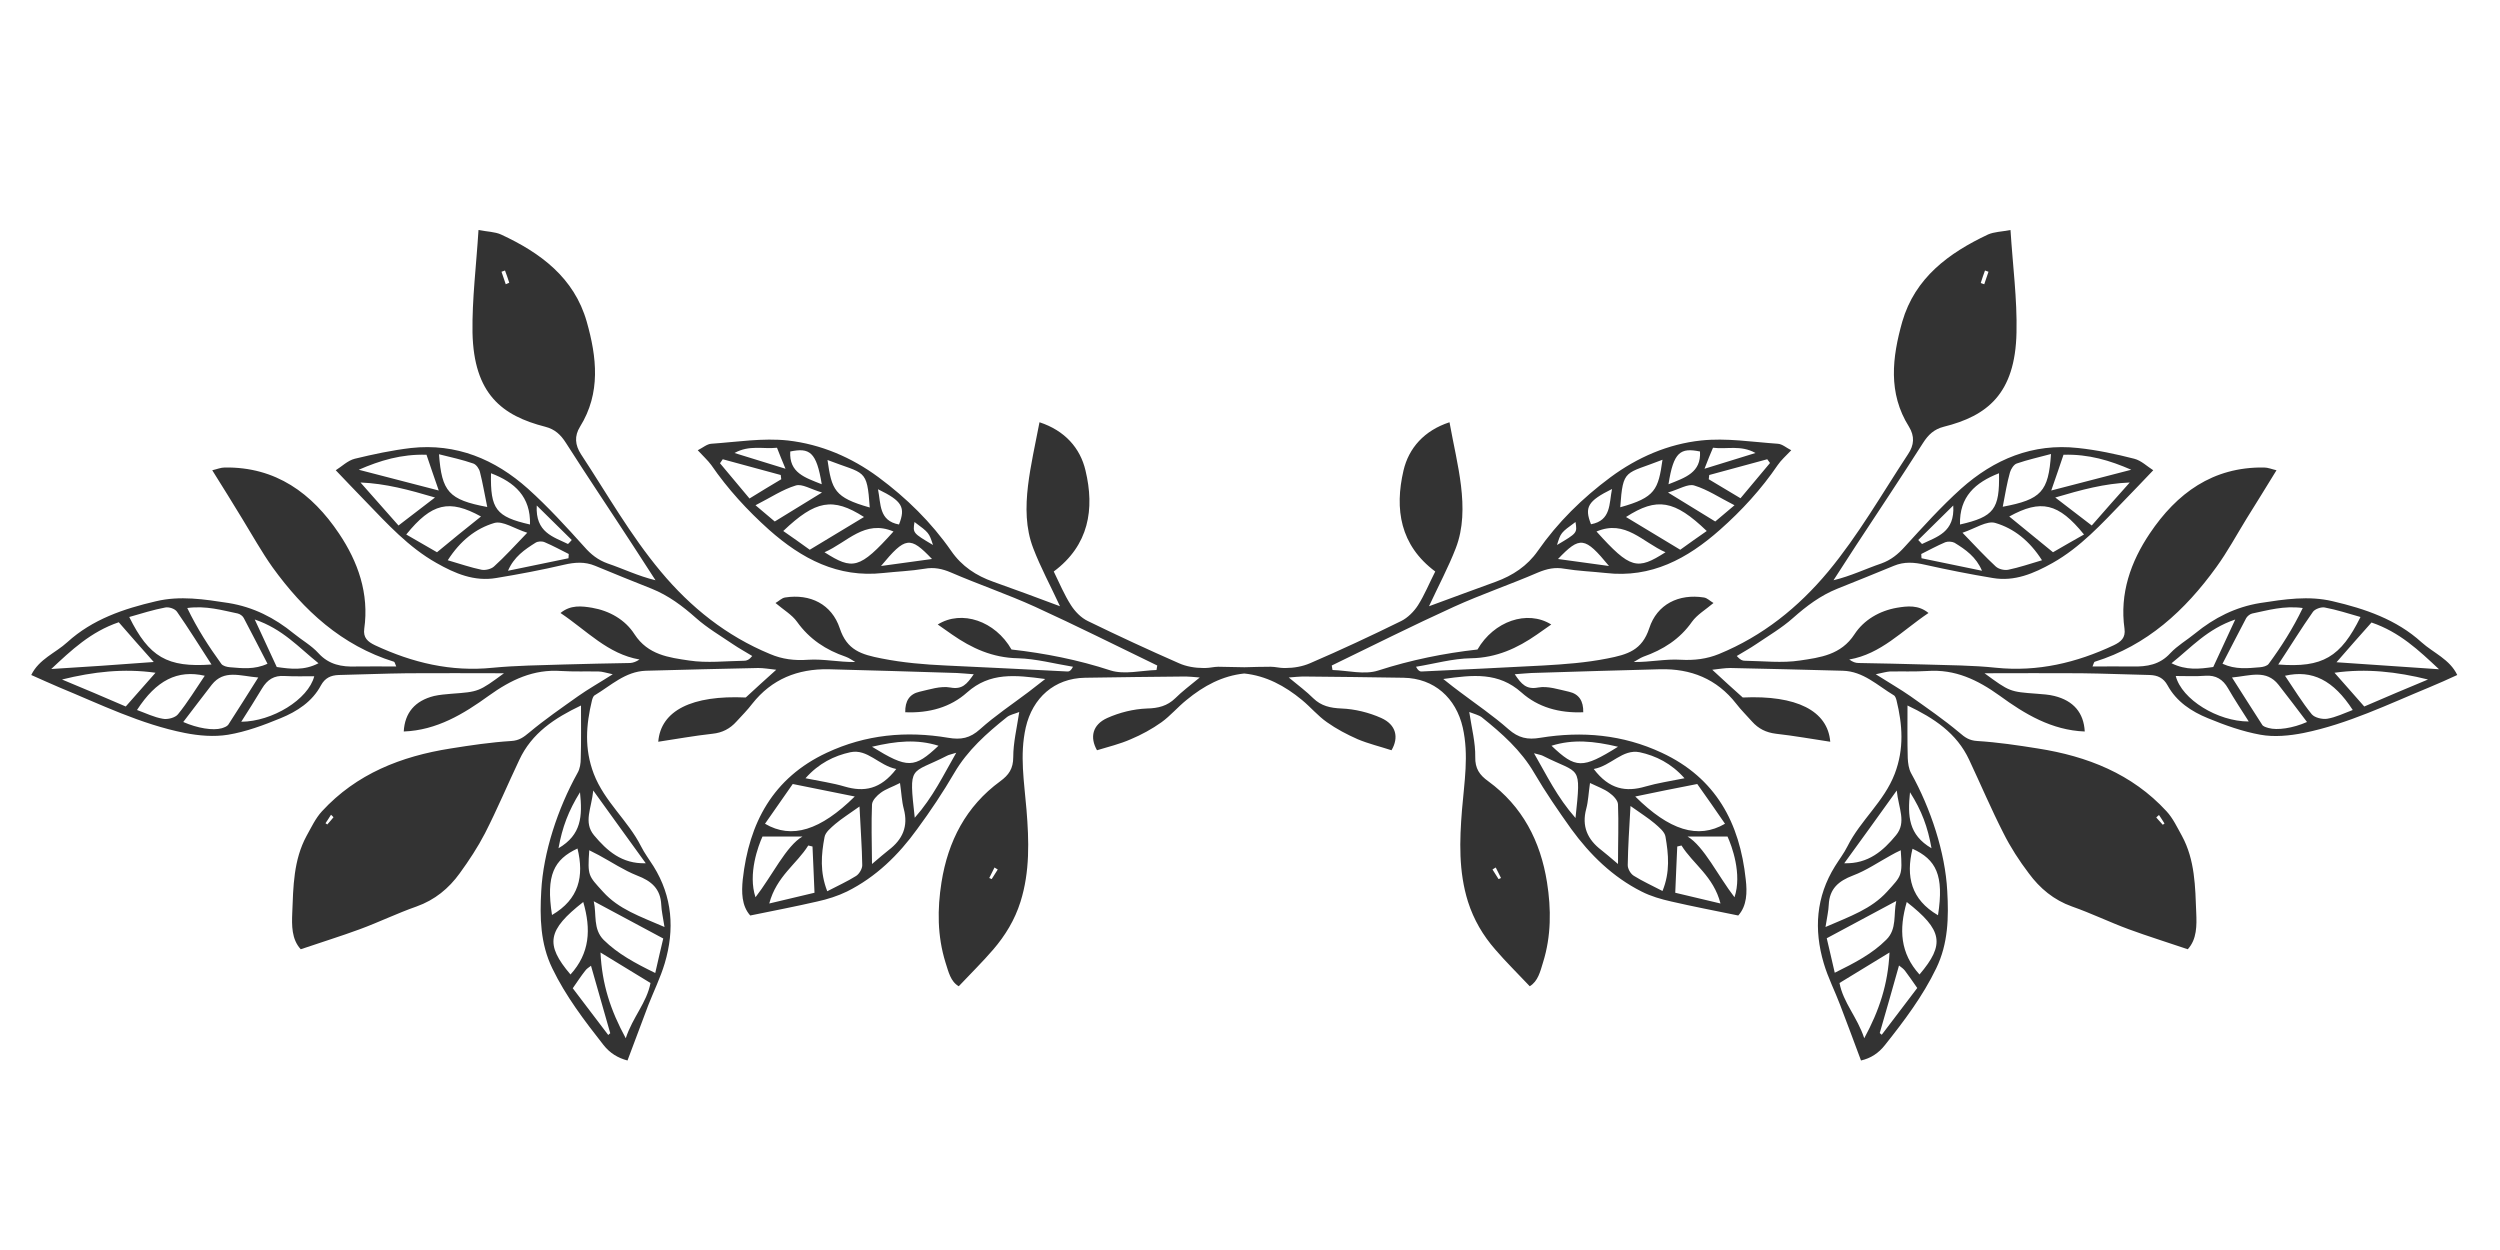 <?xml version="1.0" encoding="utf-8"?>
<svg xmlns="http://www.w3.org/2000/svg" baseProfile="basic" id="_1" version="1.1" viewBox="0 0 1000 500" x="0px" y="0px">
<style type="text/css">
	.st0{fill:#333333;}
</style>
<path class="st0" d="M968.6,256.9c-10-9.1-22.6-13.4-35.5-16.4c-9.6-2.3-19.3-0.8-29,0.7c-9.9,1.6-18.4,5.9-26.1,12.2&#xD;&#xA;	c-3.3,2.7-7,4.8-9.9,7.9c-4.2,4.6-9.3,5.4-15,5.3c-5.2-0.1-10.5,0-16.1,0c0.5-1.2,0.6-1.8,0.9-1.9c20.9-6.5,36.1-20.5,48.6-37.8&#xD;&#xA;	c4.5-6.2,8.1-12.9,12.1-19.4c3.9-6.3,7.8-12.5,12-19.4c-1.8-0.4-3.4-1.1-5-1.1c-20.5-0.3-34.9,10.3-45.7,26.4&#xD;&#xA;	c-7.6,11.3-12.1,24-10.1,38.1c0.5,3.6-1.4,5.2-4.3,6.6c-14.9,7-30.4,10.7-47.1,9c-9.4-1-18.8-1-28.3-1.3c-8.9-0.3-17.8-0.4-26.7-0.6&#xD;&#xA;	c-1.2,0-2.3-0.4-3.7-1.4c12.7-2.2,21.1-11.5,31.7-18.6c-4-3.3-8.4-2.8-12.6-2.1c-7,1.2-13.3,4.9-17,10.6&#xD;&#xA;	c-5.4,8.3-13.8,9.3-21.8,10.5c-7.2,1.1-14.7,0.2-22.1,0.1c-0.9,0-1.8-0.3-3.2-1.9c2.6-1.6,5.2-3,7.7-4.7c5-3.4,10.3-6.5,14.8-10.5&#xD;&#xA;	c5.4-4.8,11-9,17.7-11.7c7.6-3,15.1-6.1,22.7-9.2c4.1-1.7,8.1-1.4,12.4-0.4c9,2,18,3.8,27.1,5.3c8.7,1.5,16.4-1.8,23.9-6&#xD;&#xA;	c11.2-6.3,19.7-15.7,28.5-24.8c3.8-3.9,7.5-7.8,11.8-12.3c-2.4-1.5-4.8-3.9-7.6-4.6c-7.4-1.9-14.9-3.5-22.5-4.3&#xD;&#xA;	c-18.1-2-33.6,4.5-46.8,16.3c-8,7.2-15.2,15.2-22.5,23.2c-2.7,3-5.5,5.3-9.4,6.7c-6.2,2.1-12.1,5-19.1,6.7c3-4.6,6-9.2,9-13.9&#xD;&#xA;	c9-13.7,18-27.2,26.8-41c2.1-3.3,4.4-5.5,8.3-6.5c17.2-4.3,28.6-13,29.1-37.7c0.3-13.3-1.5-26.7-2.4-41c-3.6,0.7-6.5,0.7-9,1.8&#xD;&#xA;	c-15.7,7.4-29.2,17.3-34.3,34.9c-4,14.2-5.8,28.5,2.7,42c2.3,3.8,2.1,7.3-0.4,11c-10.4,15.8-19.8,32.3-31.9,46.9&#xD;&#xA;	c-12,14.4-26.2,25.8-43.7,33c-4.9,2-9.9,2.6-15.3,2.3c-6.1-0.4-12.3,1-18.8,0.9c1.3-0.7,2.5-1.6,3.8-2.1c7.9-2.8,14.6-7,19.5-14&#xD;&#xA;	c2-2.8,5.4-4.8,8.6-7.5c-1.4-0.8-2.5-2-3.8-2.2c-10.1-1.6-18.8,2.7-21.9,12.3c-2.9,8.8-8.6,10.5-16.8,12.1c-8.6,1.7-17,2.3-25.6,2.8&#xD;&#xA;	c-16.3,0.8-32.5,1.7-48.8,2.4c-0.6,0-1.3-0.4-2.1-1.9c7.4-1.2,14.7-3.3,22.1-3.4c10.1-0.2,18.4-4,26.3-9.5c1.9-1.3,3.7-2.6,5.7-4&#xD;&#xA;	c-9.6-6-23-1.3-29.5,10c-13.4,1.5-26.7,4.2-39.7,8.4c-5.5,1.8-12.1,0-18.3-0.2c-0.1-0.6-0.2-1.2-0.3-1.8c16.3-7.9,32.4-16,48.9-23.5&#xD;&#xA;	c11-5,22.5-8.9,33.6-13.7c3.6-1.5,6.8-2.2,10.6-1.5c5.4,0.9,11,1.1,16.5,1.7c18.2,2.1,32.6-5.7,45.7-17.3&#xD;&#xA;	c8.7-7.7,16.5-16.2,23.1-25.9c1.3-1.9,3.1-3.5,5.4-5.9c-2-1-3.6-2.5-5.4-2.6c-10.2-0.7-20.6-2.4-30.7-1.3&#xD;&#xA;	c-13.1,1.4-25.4,6.7-36.2,14.7c-11.2,8.3-21.1,18-29.1,29.5c-4.2,6-10,9.8-16.8,12.3c-8.4,3-16.8,6.2-26.7,9.8&#xD;&#xA;	c3.9-8.4,7.8-15.7,10.7-23.2c3.1-8,3.1-16.6,2.1-25c-1-8.3-3-16.5-4.6-25.4c-10.1,3.3-16.3,10.3-18.4,19.3&#xD;&#xA;	c-3.6,15.4-1.4,29.9,12.7,40.4c-2.4,4.7-4.3,9.4-6.9,13.5c-1.6,2.5-4.1,5-6.7,6.3c-12,5.9-24.2,11.6-36.5,16.9&#xD;&#xA;	c-3,1.3-6.5,1.9-9.7,1.9c-0.3,0-0.5,0-0.8,0c-1.7,0-3.4-0.5-5.2-0.5c-3.5,0-7,0.1-10.5,0.2c-3.5-0.1-7-0.1-10.5-0.2&#xD;&#xA;	c-1.7,0-3.4,0.5-5.2,0.5c-0.3,0-0.5,0-0.8,0c-3.3,0-6.8-0.6-9.7-1.9c-12.3-5.4-24.4-11-36.5-16.9c-2.7-1.3-5.1-3.8-6.7-6.3&#xD;&#xA;	c-2.7-4.2-4.6-8.8-6.9-13.5c14.1-10.5,16.4-25,12.7-40.4c-2.1-9-8.3-16-18.4-19.3c-1.7,8.9-3.6,17.1-4.6,25.4c-1,8.4-1,17,2.1,25&#xD;&#xA;	c2.9,7.6,6.8,14.8,10.7,23.2c-9.9-3.7-18.2-6.8-26.7-9.8c-6.8-2.4-12.6-6.2-16.8-12.3c-8-11.5-17.9-21.2-29.1-29.5&#xD;&#xA;	c-10.8-8-23.1-13.2-36.2-14.7c-10.1-1.1-20.5,0.6-30.7,1.3c-1.7,0.1-3.4,1.6-5.4,2.6c2.2,2.4,4,4,5.4,5.9&#xD;&#xA;	c6.6,9.6,14.4,18.1,23.1,25.9c13.1,11.6,27.5,19.3,45.7,17.3c5.5-0.6,11.1-0.8,16.5-1.7c3.8-0.7,7.1,0,10.6,1.5&#xD;&#xA;	c11.1,4.8,22.6,8.7,33.6,13.7c16.4,7.5,32.6,15.6,48.9,23.5c-0.1,0.6-0.2,1.2-0.3,1.8c-6.1,0.2-12.8,1.9-18.3,0.2&#xD;&#xA;	c-13.1-4.3-26.4-6.9-39.7-8.4c-6.5-11.4-19.9-16-29.5-10c2,1.4,3.8,2.7,5.7,4c7.9,5.5,16.2,9.3,26.3,9.5c7.4,0.2,14.7,2.2,22.1,3.4&#xD;&#xA;	c-0.8,1.5-1.4,1.9-2.1,1.9c-16.3-0.8-32.5-1.7-48.8-2.4c-8.6-0.4-17-1.1-25.6-2.8c-8.2-1.6-13.9-3.3-16.8-12.1&#xD;&#xA;	c-3.2-9.6-11.8-13.9-21.9-12.3c-1.3,0.2-2.4,1.4-3.8,2.2c3.3,2.8,6.6,4.7,8.6,7.5c5,7,11.6,11.3,19.5,14c1.4,0.5,2.6,1.4,3.8,2.1&#xD;&#xA;	c-6.5,0.1-12.7-1.3-18.8-0.9c-5.5,0.4-10.4-0.2-15.3-2.3c-17.4-7.2-31.7-18.6-43.7-33c-12.2-14.6-21.5-31.1-31.9-46.9&#xD;&#xA;	c-2.4-3.7-2.7-7.3-0.4-11c8.4-13.5,6.7-27.9,2.7-42c-5-17.6-18.5-27.6-34.3-34.9c-2.4-1.1-5.4-1.1-9-1.8c-0.9,14.4-2.6,27.7-2.4,41&#xD;&#xA;	c0.5,24.7,11.9,33.3,29.1,37.7c3.9,1,6.2,3.2,8.3,6.5c8.8,13.8,17.9,27.3,26.8,41c3,4.6,6,9.2,9,13.9c-7-1.7-12.9-4.6-19.1-6.7&#xD;&#xA;	c-3.9-1.4-6.7-3.6-9.4-6.7c-7.2-8-14.5-16-22.5-23.2c-13.2-11.8-28.7-18.3-46.8-16.3c-7.6,0.9-15.1,2.5-22.5,4.3&#xD;&#xA;	c-2.8,0.7-5.2,3.1-7.6,4.6c4.3,4.5,8,8.4,11.8,12.3c8.8,9.1,17.3,18.5,28.5,24.8c7.4,4.2,15.1,7.5,23.9,6c9.1-1.5,18.1-3.2,27.1-5.3&#xD;&#xA;	c4.3-1,8.3-1.3,12.4,0.4c7.5,3.1,15.1,6.2,22.7,9.2c6.7,2.7,12.3,6.9,17.7,11.7c4.5,4,9.8,7.1,14.8,10.5c2.5,1.7,5.1,3.1,7.7,4.7&#xD;&#xA;	c-1.3,1.6-2.3,1.9-3.2,1.9c-7.4,0.1-14.9,1-22.1-0.1c-8-1.2-16.4-2.2-21.8-10.5c-3.7-5.8-10-9.4-17-10.6c-4.2-0.7-8.6-1.2-12.6,2.1&#xD;&#xA;	c10.6,7.1,18.9,16.4,31.6,18.6c-1.4,0.9-2.5,1.3-3.7,1.4c-8.9,0.2-17.8,0.3-26.7,0.6c-9.4,0.3-18.9,0.4-28.3,1.3&#xD;&#xA;	c-16.7,1.7-32.1-2-47.1-9c-2.9-1.4-4.8-3-4.3-6.6c2-14.1-2.5-26.8-10.1-38.1c-10.8-16.1-25.3-26.7-45.7-26.4c-1.6,0-3.2,0.7-5,1.1&#xD;&#xA;	c4.3,6.9,8.2,13.1,12,19.4c4,6.5,7.7,13.2,12.1,19.4c12.5,17.3,27.7,31.3,48.6,37.8c0.3,0.1,0.4,0.8,0.9,1.9c-5.6,0-10.8-0.1-16.1,0&#xD;&#xA;	c-5.7,0.2-10.8-0.7-15-5.3c-2.8-3.1-6.6-5.2-9.9-7.9c-7.7-6.3-16.2-10.6-26.1-12.2c-9.7-1.5-19.4-3-29-0.7&#xD;&#xA;	c-12.9,3-25.4,7.2-35.5,16.4c-4.7,4.3-11.3,6.7-14.4,13.1c3.9,1.7,7.5,3.4,11.1,4.9c16.5,6.8,32.7,14.8,50.4,18.3&#xD;&#xA;	c5.6,1.1,11.6,1.6,17.2,0.7c7.2-1.2,14.2-3.8,21-6.6c6.6-2.7,12.7-6.6,16.2-13.2c1.6-2.9,3.9-4,7.1-4.1c9.2-0.2,18.4-0.6,27.6-0.7&#xD;&#xA;	c12.5-0.1,24.9,0,38.5,0c-10.1,7.4-10.1,7.4-21,8.2c-2.4,0.2-4.8,0.4-7,0.9c-7.6,1.9-11.7,6.7-12.1,14.2c13.2-0.5,23.9-7,34-14.3&#xD;&#xA;	c8.9-6.4,17.9-10.7,29-9.9c5,0.3,10,0.1,15,0.2c1.4,0,2.7,0.5,5.6,1.1c-5.5,3.5-9.8,5.9-13.9,8.8c-6.6,4.7-13.3,9.3-19.5,14.5&#xD;&#xA;	c-2.3,1.9-4,3.2-7.2,3.4c-8.1,0.5-16.2,1.7-24.3,3c-19.7,3.1-37.6,10.1-51.4,25.1c-2.6,2.8-4.3,6.5-6.2,9.9&#xD;&#xA;	c-5.2,9.6-5.3,20.3-5.7,30.8c-0.2,4.9-0.3,10.5,3.4,14.5c8.2-2.8,16-5.2,23.6-8c7.6-2.8,15-6.4,22.7-9.1c7.3-2.6,12.9-7.2,17.3-13.3&#xD;&#xA;	c3.7-5.1,7.2-10.4,10.1-16c4.9-9.6,9.1-19.6,13.7-29.3c5-10.8,14.2-16.8,24.7-21.8c0,7.5,0.1,14.3-0.1,21.1c0,2-0.3,4.2-1.3,5.9&#xD;&#xA;	c-7.9,14.2-13.7,31.8-14.5,47.2c-0.6,10.5-0.4,21,4.4,30.9c5.4,11.2,12.9,21,20.5,30.7c2.6,3.3,5.8,5.2,9.6,6.2&#xD;&#xA;	c3-7.9,5.6-15,8.3-22.1c2.2-5.6,4.9-11.1,6.6-16.8c4-13.5,3.1-26.6-4.5-38.8c-1.7-2.7-3.6-5.2-5-8c-5.2-10.3-14.6-17.8-18.9-29&#xD;&#xA;	c-3.8-10-3.1-19.5-0.7-29.4c0.2-0.7,0.5-1.7,1.1-2c6.5-3.9,12.2-9.5,20.4-9.8c15-0.4,30-0.8,45-1.1c2.2,0,4.4,0.4,7.2,0.7&#xD;&#xA;	c-4.6,4.1-8.4,7.6-12.2,11.1c-21.5-1-34,5.2-35,17.7c7.3-1.1,14.4-2.4,21.7-3.2c3.9-0.4,7-2,9.6-4.9c2.1-2.3,4.4-4.6,6.3-7.1&#xD;&#xA;	c7.8-9.9,18.2-14,30.5-13.8c17.1,0.4,34.3,1,51.4,1.5c2,0.1,3.9,0.3,6.7,0.5c-2.8,4-4.6,6.2-9.4,5.3c-3.9-0.7-8.3,0.8-12.3,1.7&#xD;&#xA;	c-4,0.9-5.8,3.7-5.7,8.2c9.6,0.4,18.1-2,24.7-7.9c9.2-8.2,19.3-7,31.3-5.4c-3,2.3-4.9,3.8-6.7,5.2c-6.5,4.9-13.4,9.5-19.4,14.9&#xD;&#xA;	c-4,3.6-7.6,4.3-12.8,3.4c-16.7-2.8-32.9-1.3-48.5,6c-21.6,10.1-31.1,28.1-33.6,50.7c-0.5,5-0.5,10.5,3,14.4&#xD;&#xA;	c9.3-1.9,18.1-3.6,26.8-5.6c4.1-0.9,8.2-2.2,11.9-4c11.6-5.8,20.6-14.6,28.1-25c5.3-7.2,10.3-14.7,14.8-22.4&#xD;&#xA;	c5.3-9.1,13-15.9,21-22.3c1.2-1,3-1.3,5-2.1c-1,6.6-2.4,12.3-2.4,18c0,4.7-1.8,7.2-5.2,9.7c-13.7,10-20.9,24-23.5,40.4&#xD;&#xA;	c-1.7,10.7-1.7,21.5,1.6,32.1c1.2,3.7,2,7.6,5.3,9.5c4.9-5.2,9.5-9.7,13.8-14.7c4.8-5.6,8.6-11.8,10.9-19.1&#xD;&#xA;	c3.8-12.1,3.4-24.5,2.4-36.8c-0.9-11-2.8-21.8-0.3-32.9c2.7-11.8,11.4-19.7,23.7-19.9c13.4-0.2,26.9-0.4,40.3-0.5&#xD;&#xA;	c1.4,0,2.9,0.2,5.6,0.4c-4,3.3-7.1,5.6-9.8,8.3c-3.2,3.1-6.8,4-11.3,4.1c-5.4,0.2-11,1.6-15.9,3.8c-6,2.7-7,7.8-4.1,12.9&#xD;&#xA;	c4.6-1.4,9.2-2.5,13.5-4.4c4.3-1.8,8.5-4.1,12.3-6.8c3.6-2.6,6.5-6.1,10-8.9c6.9-5.7,14.4-9.7,23.1-10.6c8.7,0.9,16.2,4.9,23.1,10.6&#xD;&#xA;	c3.4,2.8,6.4,6.4,10,8.9c3.8,2.7,8,4.9,12.3,6.8c4.3,1.8,8.9,2.9,13.5,4.4c3-5.1,1.9-10.2-4.1-12.9c-4.9-2.2-10.6-3.6-15.9-3.8&#xD;&#xA;	c-4.5-0.2-8.1-1-11.3-4.1c-2.7-2.7-5.8-5-9.8-8.3c2.7-0.2,4.2-0.4,5.6-0.4c13.4,0.1,26.9,0.3,40.3,0.5c12.3,0.2,21,8.1,23.7,19.9&#xD;&#xA;	c2.5,11.1,0.6,21.9-0.3,32.9c-1,12.4-1.4,24.7,2.4,36.8c2.3,7.2,6,13.5,10.9,19.1c4.2,4.9,8.9,9.5,13.8,14.7c3.3-2,4.2-5.9,5.3-9.5&#xD;&#xA;	c3.3-10.5,3.3-21.4,1.6-32.1c-2.6-16.4-9.8-30.4-23.5-40.4c-3.5-2.5-5.3-5.1-5.2-9.7c0.1-5.7-1.4-11.4-2.4-18c2,0.8,3.8,1.2,5,2.1&#xD;&#xA;	c8,6.4,15.7,13.2,21,22.3c4.5,7.7,9.6,15.1,14.8,22.4c7.5,10.3,16.6,19.2,28.1,25c3.7,1.9,7.9,3.1,11.9,4c8.7,2,17.5,3.7,26.8,5.6&#xD;&#xA;	c3.5-3.9,3.6-9.3,3-14.4c-2.4-22.6-11.9-40.6-33.6-50.7c-15.6-7.3-31.9-8.7-48.5-6c-5.2,0.9-8.8,0.1-12.8-3.4&#xD;&#xA;	c-6.1-5.4-12.9-10-19.4-14.9c-1.9-1.4-3.7-2.8-6.7-5.2c12-1.7,22.1-2.8,31.3,5.4c6.6,5.9,15.1,8.3,24.7,7.9c0.1-4.5-1.7-7.3-5.7-8.2&#xD;&#xA;	c-4.1-0.9-8.5-2.4-12.3-1.7c-4.8,0.9-6.7-1.3-9.4-5.3c2.7-0.2,4.7-0.4,6.7-0.5c17.1-0.5,34.3-1.1,51.4-1.5&#xD;&#xA;	c12.3-0.3,22.7,3.8,30.5,13.8c1.9,2.5,4.2,4.7,6.3,7.1c2.6,2.9,5.6,4.4,9.6,4.9c7.2,0.8,14.4,2.1,21.7,3.2&#xD;&#xA;	c-1-12.4-13.5-18.7-35-17.7c-3.9-3.5-7.7-6.9-12.2-11.1c2.8-0.3,5-0.7,7.2-0.7c15,0.3,30,0.7,45,1.1c8.2,0.2,13.9,5.9,20.4,9.8&#xD;&#xA;	c0.6,0.3,0.9,1.3,1.1,2c2.4,9.8,3.1,19.4-0.7,29.4c-4.3,11.2-13.7,18.6-18.9,29c-1.4,2.8-3.4,5.4-5,8c-7.6,12.2-8.5,25.3-4.5,38.8&#xD;&#xA;	c1.7,5.8,4.5,11.2,6.6,16.8c2.7,7,5.3,14.1,8.3,22.1c3.9-0.9,7-2.9,9.6-6.2c7.7-9.7,15.1-19.5,20.5-30.7c4.8-9.9,5-20.4,4.4-30.9&#xD;&#xA;	c-0.8-15.4-6.6-33-14.5-47.2c-0.9-1.7-1.2-3.9-1.3-5.9c-0.2-6.8-0.1-13.6-0.1-21.1c10.5,5,19.7,11,24.7,21.8&#xD;&#xA;	c4.6,9.8,8.8,19.7,13.7,29.3c2.8,5.6,6.3,11,10.1,16c4.4,6,10,10.7,17.3,13.3c7.7,2.7,15.1,6.3,22.7,9.1c7.6,2.8,15.4,5.2,23.6,8&#xD;&#xA;	c3.7-4,3.6-9.6,3.4-14.5c-0.4-10.5-0.5-21.2-5.7-30.8c-1.9-3.4-3.6-7.1-6.2-9.9c-13.8-15-31.7-22-51.4-25.1&#xD;&#xA;	c-8.1-1.3-16.2-2.5-24.3-3c-3.2-0.2-4.9-1.4-7.2-3.4c-6.2-5.2-12.9-9.8-19.5-14.5c-4-2.8-8.4-5.3-13.9-8.8c2.9-0.6,4.2-1,5.6-1.1&#xD;&#xA;	c5-0.1,10,0.1,15-0.2c11.1-0.8,20.1,3.5,29,9.9c10,7.3,20.8,13.8,34,14.3c-0.4-7.5-4.5-12.3-12.1-14.2c-2.3-0.6-4.7-0.7-7-0.9&#xD;&#xA;	c-10.9-0.8-10.9-0.8-21-8.2c13.6,0,26-0.1,38.5,0c9.2,0.1,18.4,0.5,27.6,0.7c3.2,0.1,5.5,1.2,7.1,4.1c3.6,6.6,9.6,10.5,16.2,13.2&#xD;&#xA;	c6.8,2.8,13.8,5.3,21,6.6c5.5,1,11.6,0.4,17.2-0.7c17.7-3.6,33.9-11.5,50.4-18.3c3.6-1.5,7.2-3.1,11.1-4.9&#xD;&#xA;	C979.9,263.7,973.4,261.2,968.6,256.9z M803.3,227.9c-1.5,0.3-3.8-0.2-5-1.3c-4.2-3.9-8.1-8.1-13.3-13.5c5.1-1.7,9.8-5,13.2-3.9&#xD;&#xA;	c7.4,2.2,13.6,7.1,18.6,14.9C811.8,225.6,807.6,227,803.3,227.9z M821.2,220.9c-5.8-4.7-11.4-9.3-17.5-14.3&#xD;&#xA;	c12.7-7,19.7-5.4,29.9,7.2C829.5,216.1,825.5,218.4,821.2,220.9z M836.7,210.2c-5.3-4.1-9.5-7.3-14.6-11.2c10.5-3.1,19.7-5.6,29.8-6&#xD;&#xA;	C846.9,198.6,841.9,204.2,836.7,210.2z M825.4,181.9c10.1-0.3,18.6,2.3,27.1,6c-10.4,2.7-20.7,5.4-32,8.3&#xD;&#xA;	C822.4,190.8,823.8,186.6,825.4,181.9z M804,188.9c0.4-1.3,1.5-3.1,2.7-3.5c4.3-1.5,8.9-2.5,13.7-3.8c-1,15.1-3.9,18.2-19.3,21.1&#xD;&#xA;	C802.1,197.5,802.8,193.1,804,188.9z M799.6,189.3c0.3,14.4-2,17.4-15.6,20.5C783.7,198.7,790.1,193,799.6,189.3z M792.8,228.3&#xD;&#xA;	c-8.1-1.7-16.1-3.3-24.2-5c0-0.6-0.1-1.1-0.1-1.7c3.2-1.6,6.3-3.3,9.6-4.7c1-0.4,2.7-0.3,3.7,0.2&#xD;&#xA;	C786.2,219.8,790.4,222.7,792.8,228.3z M781.3,202.2c0.7,10.8-6.6,12.5-12.5,15.4c-0.5-0.5-1-1.1-1.5-1.6&#xD;&#xA;	C771.7,211.7,776.1,207.3,781.3,202.2z M794,108.2c0.5,0.2,0.9,0.3,1.4,0.5c-0.6,1.7-1.1,3.3-1.7,5c-0.5-0.2-1-0.3-1.4-0.5&#xD;&#xA;	C792.8,111.5,793.4,109.9,794,108.2z M638.6,212.6c11.6-4.9,18.4,4.3,27.6,8.3C654.9,228.1,652.2,227.7,638.6,212.6z M672.1,219.9&#xD;&#xA;	c-7.4-4.5-14.3-8.6-21.7-13.1c12.4-8,19.4-6.8,32.3,5.6C679,214.9,675.5,217.5,672.1,219.9z M708,185.2c-3.9,4.7-7.8,9.3-11.8,14.1&#xD;&#xA;	c-4.8-2.9-8.8-5.3-12.7-7.6c0.1-0.6,0.1-1.2,0.2-1.7c7.7-2.1,15.4-4.2,23.2-6.3C707.3,184.2,707.6,184.7,708,185.2z M685.2,179.1&#xD;&#xA;	c5.6,0.7,11.1-1.2,17,2.1c-6.9,2.1-13,4-20.4,6.3C683.2,183.9,684.1,181.6,685.2,179.1z M680,180.6c0.5,8.4-5.8,10.4-12.6,13.1&#xD;&#xA;	C669.4,180.7,672.2,179,680,180.6z M677.7,194.2c5.3,1.6,10,4.8,16.1,7.9c-3.4,2.9-5.7,4.8-7.7,6.5c-6.3-3.9-11.8-7.2-18.9-11.6&#xD;&#xA;	C671.7,195.7,675.2,193.4,677.7,194.2z M665,183.9c-1.7,11.9-2.8,15.1-16.9,19C649.2,187.2,650,189.8,665,183.9z M644.8,195.6&#xD;&#xA;	c-1.2,5.9-0.3,12.6-8.4,14.1C633.7,202.9,635.1,200.4,644.8,195.6z M643.6,226.4c-6.5-0.9-13.1-1.8-20.4-2.8&#xD;&#xA;	C632,214.4,633.9,214.6,643.6,226.4z M630.2,208.8c0.7,4.4,0.7,4.4-7.4,9.2C624.3,213.1,624.3,213.1,630.2,208.8z M359.6,209.8&#xD;&#xA;	c-8.1-1.5-7.2-8.2-8.4-14.1C360.9,200.4,362.3,202.9,359.6,209.8z M347.9,203c-14.2-4-15.2-7.1-16.9-19&#xD;&#xA;	C346,189.8,346.8,187.2,347.9,203z M328.7,193.7c-6.8-2.7-13.1-4.6-12.6-13.1C323.8,179,326.6,180.7,328.7,193.7z M310.8,179.1&#xD;&#xA;	c1,2.6,1.9,4.8,3.4,8.4c-7.5-2.3-13.5-4.2-20.4-6.3C299.7,177.9,305.2,179.7,310.8,179.1z M299.8,199.4c-4-4.8-7.9-9.5-11.8-14.1&#xD;&#xA;	c0.4-0.5,0.7-1.1,1.1-1.6c7.7,2.1,15.4,4.2,23.2,6.3c0.1,0.6,0.1,1.2,0.2,1.7C308.5,194.1,304.6,196.4,299.8,199.4z M302.2,202.1&#xD;&#xA;	c6.1-3.1,10.8-6.3,16.1-7.9c2.5-0.8,6,1.5,10.5,2.8c-7.1,4.4-12.6,7.7-18.9,11.6C307.9,206.9,305.6,205,302.2,202.1z M313.3,212.4&#xD;&#xA;	c12.9-12.3,19.8-13.6,32.3-5.6c-7.4,4.5-14.3,8.6-21.7,13.1C320.5,217.5,317,214.9,313.3,212.4z M329.8,220.9&#xD;&#xA;	c9.2-4,16-13.2,27.6-8.3C343.8,227.7,341.1,228.1,329.8,220.9z M352.4,226.4c9.8-11.8,11.6-12,20.4-2.8&#xD;&#xA;	C365.4,224.6,358.9,225.5,352.4,226.4z M365.8,208.8c5.8,4.3,5.8,4.3,7.4,9.2C365.1,213.2,365.1,213.2,365.8,208.8z M202.3,113.7&#xD;&#xA;	c-0.6-1.7-1.1-3.3-1.7-5c0.5-0.2,0.9-0.3,1.4-0.5c0.6,1.6,1.2,3.3,1.7,4.9C203.3,113.3,202.8,113.5,202.3,113.7z M196.4,189.3&#xD;&#xA;	c9.5,3.6,15.9,9.4,15.6,20.5C198.4,206.7,196.1,203.7,196.4,189.3z M189.3,185.4c1.2,0.4,2.4,2.1,2.7,3.5c1.1,4.3,1.8,8.6,2.9,13.9&#xD;&#xA;	c-15.4-2.9-18.2-6.1-19.3-21.1C180.4,182.9,185,183.9,189.3,185.4z M170.6,181.9c1.6,4.7,3,8.9,4.9,14.3c-11.3-2.9-21.6-5.6-32-8.3&#xD;&#xA;	C152,184.2,160.5,181.6,170.6,181.9z M144.2,193c10,0.4,19.3,2.9,29.8,6c-5.1,3.9-9.3,7.1-14.6,11.2&#xD;&#xA;	C154.1,204.2,149.1,198.6,144.2,193z M174.8,220.9c-4.3-2.5-8.3-4.8-12.3-7.1c10.2-12.6,17.2-14.2,29.9-7.2&#xD;&#xA;	C186.2,211.5,180.6,216.1,174.8,220.9z M197.6,226.6c-1.1,1-3.4,1.6-5,1.3c-4.3-0.9-8.4-2.3-13.5-3.8c5-7.8,11.2-12.7,18.6-14.9&#xD;&#xA;	c3.4-1,8.1,2.3,13.2,3.9C205.7,218.5,201.9,222.7,197.6,226.6z M227.4,223.3c-8.1,1.7-16.1,3.3-24.2,5c2.4-5.6,6.7-8.5,11-11.2&#xD;&#xA;	c0.9-0.6,2.6-0.7,3.7-0.2c3.3,1.4,6.4,3.1,9.6,4.7C227.5,222.2,227.4,222.7,227.4,223.3z M227.2,217.6c-5.9-2.9-13.1-4.6-12.5-15.4&#xD;&#xA;	c5.2,5.1,9.6,9.5,14,13.8C228.2,216.6,227.7,217.1,227.2,217.6z M95.1,245.4c0.9,0.2,2,1,2.4,1.8c3.2,6,6.2,12,9.5,18.3&#xD;&#xA;	c-5.2,2.4-10.1,1.8-15,1.4c-1.2-0.1-2.9-0.5-3.5-1.4c-5-6.9-9.6-14-13.6-22.3C82.5,242.2,88.8,244.1,95.1,245.4z M66.1,243&#xD;&#xA;	c1.5-0.3,3.9,0.5,4.7,1.7c4.6,6.6,8.8,13.4,13.8,21.1c-17.7,1.3-25-3-32.9-19C56.6,245.4,61.3,243.9,66.1,243z M20.5,267.6&#xD;&#xA;	c8-7.5,15.8-14.9,27-18.7c4.6,5.3,8.9,10.2,14,15.9C47,265.9,33.7,266.8,20.5,267.6z M24.8,271.8c12.5-3.1,24.7-4.5,37.4-2.7&#xD;&#xA;	c-4.2,4.8-8,9.1-11.9,13.5C41.7,278.9,33.3,275.3,24.8,271.8z M65.1,287.5c-3.5-0.6-6.7-2.2-10.3-3.5c7.7-11.9,16.2-16.2,27.1-13.7&#xD;&#xA;	c-3.6,5.3-6.8,10.6-10.7,15.4C70.1,287.1,67,287.9,65.1,287.5z M91.3,289.9c-0.5,0.7-1.7,1.1-2.6,1.4c-3.5,1-9.7,0-15.4-2.5&#xD;&#xA;	c3.9-5.1,7.6-10,11.4-14.9c4.9-6.2,11.3-3.5,18.6-2.9C99,277.8,95.2,283.9,91.3,289.9z M96.5,288.7c2.8-4.4,5.6-8.8,8.3-13.3&#xD;&#xA;	c2.1-3.5,4.8-5.3,9-5c3.9,0.2,7.9,0.1,11.9,0.1C123.3,279.8,108.9,288.6,96.5,288.7z M110.7,266.8c-2.7-5.9-5.4-11.6-8.8-19&#xD;&#xA;	c11.2,3.8,17.5,11.1,25.5,17.5C121.6,268.3,116.3,267.6,110.7,266.8z M130.9,329.8c-0.2-0.2-0.4-0.3-0.7-0.5&#xD;&#xA;	c0.7-1.1,1.5-2.2,2.2-3.4c0.3,0.3,0.7,0.6,1,1C132.6,327.9,131.8,328.8,130.9,329.8z M232,316.9c1,9.6,0.6,17-8.6,22.4&#xD;&#xA;	C224.9,330.9,227.4,324.3,232,316.9z M231,339.4c2.7,11.1,0.6,20.3-10.2,26.6C218.3,350,221.6,343.8,231,339.4z M233.3,360.8&#xD;&#xA;	c3.2,11,2.6,20.5-5.1,29C217.9,377.7,219,372,233.3,360.8z M250.3,415.3c-6.1-11.2-9.5-21.6-10.1-34.3c7.2,4.4,13.4,8.2,20,12.2&#xD;&#xA;	C258.7,401.1,253.1,406.8,250.3,415.3z M262.1,389.2c-8.2-4-15-7.7-20.6-13.2c-4.4-4.4-2.8-10.3-4-15.5c9.2,4.9,18.1,9.7,27.8,14.9&#xD;&#xA;	C264.4,379.3,263.3,383.7,262.1,389.2z M264.5,361.9c0.1,2.5,0.7,5,1.3,8.9c-9.9-4.3-18.3-7.1-24.6-14.1c-5.9-6.5-6.2-6.3-5.5-16.6&#xD;&#xA;	c1.5,0.8,2.7,1.4,3.9,2c5,2.7,9.9,6,15.2,8.1C260.6,352.4,264.2,355.5,264.5,361.9z M237.3,316.2c7.6,10.6,14.3,19.8,21,29.1&#xD;&#xA;	c-9.6,0.3-15.5-5-20.7-11.2C233.3,328.9,236.6,323.4,237.3,316.2z M236.4,386.3c2.6,9.2,5.2,18.1,7.7,27c-0.3,0.2-0.5,0.4-0.8,0.7&#xD;&#xA;	c-4.6-6.1-9.2-12.1-14.2-18.7c1.9-2.7,3.3-4.9,4.9-6.9C234.6,387.5,235.5,387,236.4,386.3z M340.1,300.9c6.9-1.5,11.4,5.3,18.4,6.7&#xD;&#xA;	c-6.3,8.2-12.9,9.3-20.7,7c-4.7-1.4-9.7-2.1-15.6-3.3C327.5,305.3,333.7,302.3,340.1,300.9z M305,334.6c5.2,0,10,0,16,0&#xD;&#xA;	c-6.5,3.7-12.2,15.8-18.8,24.3C299.1,349.6,303.3,338.3,305,334.6z M307.7,361.4c2.9-10.9,11-15.8,15.6-23.2&#xD;&#xA;	c0.6,0.1,1.1,0.3,1.7,0.4c0.3,6,0.5,12,0.8,18.5C319.6,358.6,314.5,359.8,307.7,361.4z M306,329.5c3.8-5.4,7.5-10.7,11.1-15.9&#xD;&#xA;	c8.8,1.8,16.7,3.4,24.8,5C328.2,332.1,316.7,335.8,306,329.5z M342.4,350.4c-3.5,2.2-7.3,3.9-11.5,6.1c-3-7.7-2.4-14.7-1.1-21.6&#xD;&#xA;	c0.3-2,2.6-3.8,4.3-5.3c2.6-2.2,5.5-4,9.7-7c0.4,8.9,1,16.2,1.1,23.5C344.9,347.5,343.7,349.6,342.4,350.4z M355.5,340&#xD;&#xA;	c-1.8,1.4-3.5,2.9-6.7,5.6c-0.1-9-0.3-16.4,0-23.8c0.1-1.7,2-3.6,3.5-4.7c2-1.5,4.6-2.3,7.7-3.9c0.6,4.1,0.7,7.3,1.5,10.3&#xD;&#xA;	C363.4,330.6,361,335.8,355.5,340z M348.8,298.7c9.7-2.3,18-3.1,26.6-0.4C365.7,307.4,363.1,307.5,348.8,298.7z M365.9,327.1&#xD;&#xA;	c-2.4-21.7-1.9-17.2,12.9-24.8c0.7-0.4,1.5-0.5,3.7-1.2C377.2,310.3,373.3,318.7,365.9,327.1z M396.7,351.6c0,0.1-0.7-0.3-1-0.4&#xD;&#xA;	c0.7-1.4,1.4-2.8,2.1-4.2c0.4,0.3,0.9,0.5,1.3,0.8C398.3,349.1,397.5,350.4,396.7,351.6z M598.3,347c0.7,1.4,1.4,2.8,2.1,4.2&#xD;&#xA;	c-0.4,0.2-1,0.5-1,0.4c-0.8-1.2-1.6-2.5-2.4-3.8C597.4,347.5,597.8,347.3,598.3,347z M647.2,345.6c-3.2-2.7-4.9-4.2-6.7-5.6&#xD;&#xA;	c-5.5-4.2-7.9-9.5-6-16.5c0.8-3,0.9-6.2,1.5-10.3c3.1,1.5,5.7,2.4,7.7,3.9c1.6,1.1,3.5,3.1,3.5,4.7&#xD;&#xA;	C647.5,329.2,647.2,336.6,647.2,345.6z M665,356.4c-4.2-2.2-8-3.9-11.5-6.1c-1.3-0.8-2.5-2.9-2.4-4.4c0.1-7.3,0.6-14.5,1.1-23.5&#xD;&#xA;	c4.2,3,7.1,4.8,9.7,7c1.7,1.5,4,3.3,4.3,5.3C667.4,341.7,668.1,348.8,665,356.4z M670.1,357.1c0.3-6.5,0.5-12.5,0.8-18.5&#xD;&#xA;	c0.6-0.1,1.1-0.3,1.7-0.4c4.6,7.4,12.8,12.3,15.6,23.2C681.5,359.8,676.4,358.6,670.1,357.1z M693.8,358.9&#xD;&#xA;	c-6.5-8.4-12.3-20.5-18.8-24.3c6,0,10.8,0,16,0C692.7,338.3,696.9,349.6,693.8,358.9z M690,329.5c-10.8,6.3-22.3,2.6-35.9-10.9&#xD;&#xA;	c8.1-1.7,16-3.3,24.8-5C682.6,318.8,686.3,324.1,690,329.5z M655.9,300.9c6.4,1.4,12.6,4.4,17.9,10.4c-5.9,1.2-10.8,1.9-15.6,3.3&#xD;&#xA;	c-7.8,2.3-14.5,1.2-20.7-7C644.5,306.3,649,299.5,655.9,300.9z M647.2,298.7c-14.3,8.9-16.9,8.8-26.6-0.4&#xD;&#xA;	C629.2,295.6,637.5,296.4,647.2,298.7z M617.3,302.4c14.8,7.5,15.2,3,12.9,24.8c-7.4-8.4-11.4-16.9-16.6-25.9&#xD;&#xA;	C615.8,301.9,616.6,302,617.3,302.4z M863.6,326c0.7,1.1,1.5,2.2,2.2,3.4c-0.2,0.2-0.4,0.3-0.7,0.5c-0.9-1-1.7-1.9-2.6-2.9&#xD;&#xA;	C862.9,326.6,863.2,326.3,863.6,326z M758.7,316.2c0.7,7.1,4,12.7-0.3,17.9c-5.1,6.2-11.1,11.5-20.7,11.2&#xD;&#xA;	C744.4,336.1,751.1,326.8,758.7,316.2z M731.5,361.9c0.3-6.4,3.9-9.5,9.7-11.7c5.3-2,10.1-5.3,15.2-8.1c1.2-0.7,2.4-1.3,3.9-2&#xD;&#xA;	c0.7,10.3,0.4,10.1-5.5,16.6c-6.3,6.9-14.7,9.8-24.6,14.1C730.8,366.9,731.4,364.4,731.5,361.9z M730.7,375.3&#xD;&#xA;	c9.7-5.2,18.6-10,27.8-14.9c-1.2,5.3,0.4,11.2-4,15.5c-5.6,5.6-12.5,9.2-20.6,13.2C732.7,383.7,731.6,379.3,730.7,375.3z&#xD;&#xA;	 M735.8,393.2c6.6-4,12.8-7.8,20-12.2c-0.6,12.7-4.1,23.2-10.1,34.3C742.9,406.8,737.3,401.1,735.8,393.2z M752.7,413.9&#xD;&#xA;	c-0.3-0.2-0.5-0.4-0.8-0.7c2.6-8.9,5.1-17.8,7.7-27c0.9,0.7,1.8,1.3,2.4,2.1c1.6,2.1,3,4.2,4.9,6.9&#xD;&#xA;	C761.9,401.8,757.3,407.9,752.7,413.9z M775.2,366.1c-10.8-6.3-12.9-15.5-10.2-26.6C774.4,343.8,777.7,350,775.2,366.1z M764,316.9&#xD;&#xA;	c4.7,7.4,7.1,13.9,8.6,22.4C763.4,333.9,763,326.5,764,316.9z M762.7,360.8c14.3,11.2,15.4,16.9,5.1,29&#xD;&#xA;	C760.1,381.3,759.5,371.8,762.7,360.8z M925.2,244.7c0.8-1.1,3.3-2,4.7-1.7c4.8,0.9,9.4,2.4,14.3,3.8c-7.9,16-15.1,20.4-32.9,19&#xD;&#xA;	C916.4,258.1,920.6,251.2,925.2,244.7z M900.9,245.4c6.3-1.3,12.6-3.2,20.2-2.2c-4,8.3-8.6,15.5-13.6,22.3c-0.6,0.9-2.3,1.3-3.5,1.4&#xD;&#xA;	c-4.9,0.4-9.8,1-15-1.4c3.3-6.3,6.3-12.3,9.5-18.3C899,246.4,900,245.6,900.9,245.4z M894.1,247.8c-3.4,7.3-6.1,13.1-8.8,19&#xD;&#xA;	c-5.6,0.8-10.8,1.4-16.7-1.5C876.6,258.9,882.9,251.6,894.1,247.8z M870.3,270.4c4.1,0,8,0.2,11.9-0.1c4.2-0.3,7,1.5,9,5&#xD;&#xA;	c2.6,4.5,5.5,8.9,8.3,13.3C887.1,288.6,872.7,279.8,870.3,270.4z M907.4,291.2c-1-0.3-2.2-0.6-2.6-1.4c-3.9-6-7.7-12.1-12-18.8&#xD;&#xA;	c7.3-0.7,13.7-3.3,18.6,2.9c3.8,4.8,7.5,9.8,11.4,14.9C917.1,291.3,910.9,292.2,907.4,291.2z M930.9,287.5c-2,0.3-5-0.4-6.2-1.8&#xD;&#xA;	c-3.9-4.8-7.1-10.1-10.7-15.4c10.9-2.5,19.4,1.8,27.1,13.7C937.6,285.3,934.4,286.9,930.9,287.5z M945.7,282.6&#xD;&#xA;	c-3.9-4.5-7.7-8.7-11.9-13.5c12.7-1.8,24.9-0.4,37.4,2.7C962.7,275.3,954.3,278.9,945.7,282.6z M934.6,264.9c5-5.8,9.3-10.6,14-15.9&#xD;&#xA;	c11.2,3.8,18.9,11.1,27,18.7C962.3,266.8,949,265.9,934.6,264.9z"/>
</svg>